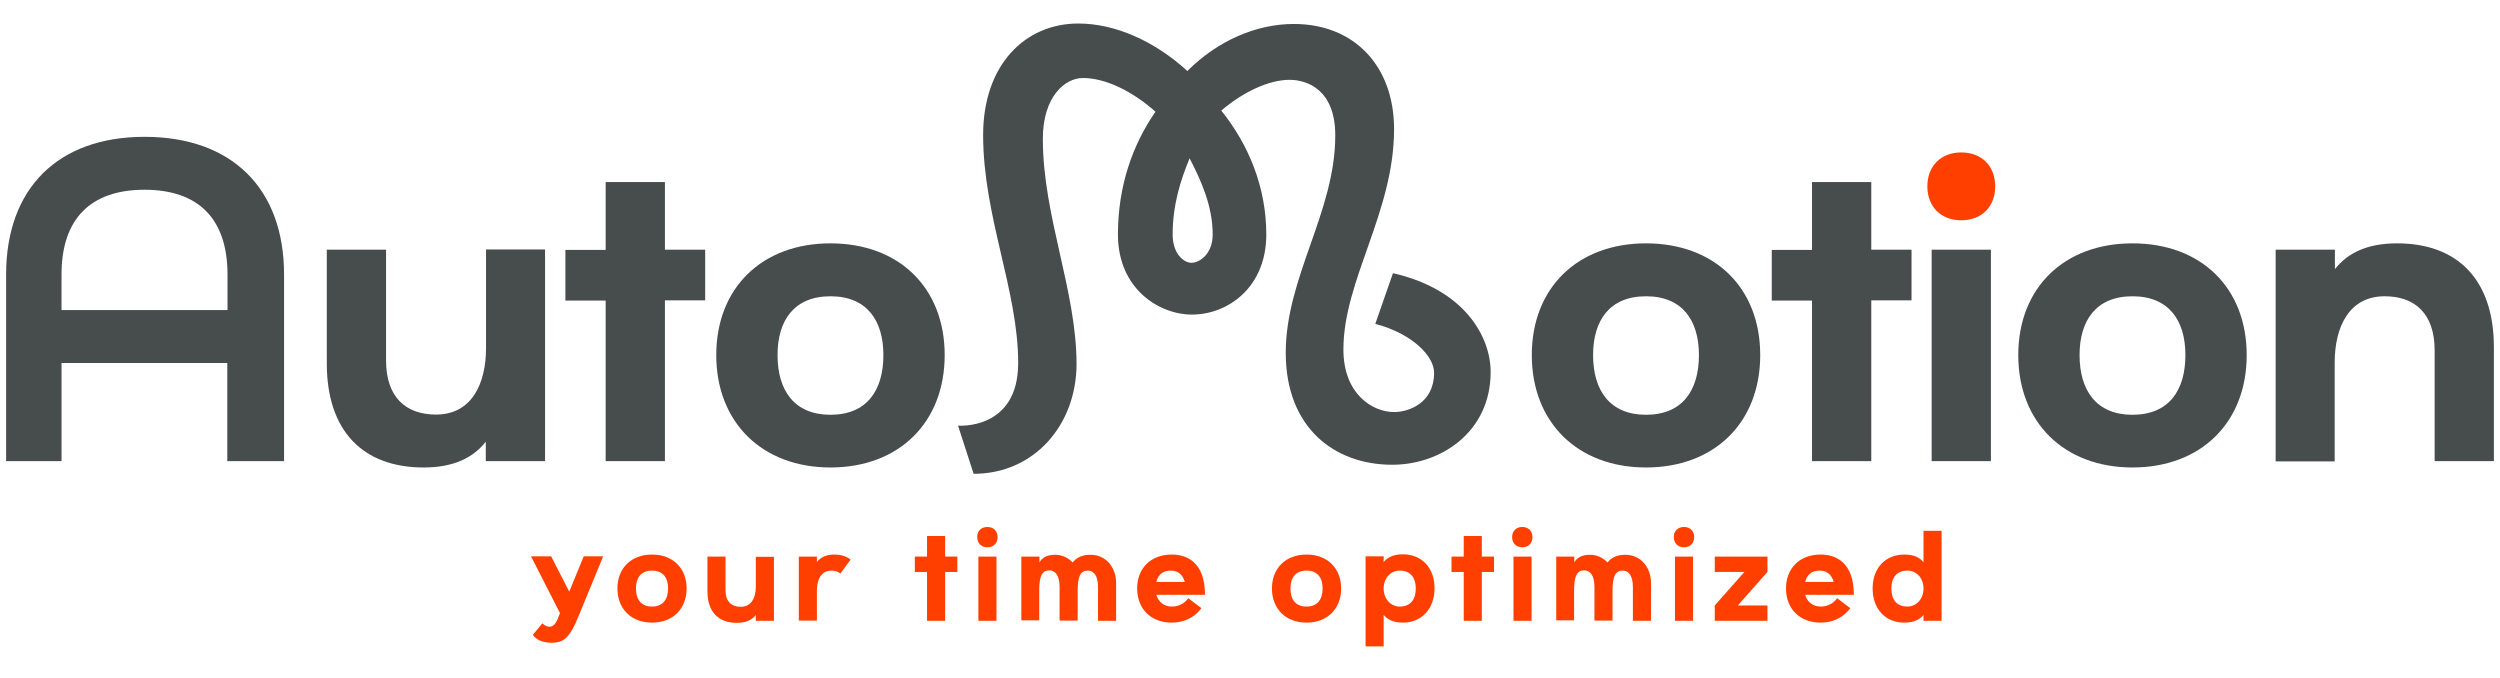 <svg xmlns="http://www.w3.org/2000/svg" xmlns:xlink="http://www.w3.org/1999/xlink" id="Layer_2_00000165954531972472391560000005159060842431715712_" x="0px" y="0px" viewBox="0 0 1105.4 300" style="enable-background:new 0 0 1105.4 300;" xml:space="preserve"><style type="text/css">	.st0{fill:#FF3F00;}	.st1{fill:#474C4C;}</style><g>	<g>		<path class="st0" d="M243.9,284.2c-4.3,0-6.9-1.5-8.3-3.5l4.2-5.1c0.9,0.8,1.8,1.5,3.2,1.5c1.7,0,2.7-1.5,3.4-3l1.2-3l-12.8-25.1   h8.9l8,15.6l6.4-15.6h8.6l-10.9,26.5C252,281.7,249.5,284.2,243.9,284.2z"></path>		<path class="st0" d="M288.3,245.2c9.2,0,15.3,6,15.3,15s-6.1,15.1-15.3,15.1c-9.2,0-15.3-6.1-15.3-15.1S279.1,245.2,288.3,245.2z    M288.3,268.2c4.9,0,7.1-3.3,7.1-8c0-4.7-2.2-7.9-7.1-7.9c-4.9,0-7.1,3.2-7.1,7.9C281.2,265,283.4,268.2,288.3,268.2z"></path>		<path class="st0" d="M342.2,246.1v28.4h-8v-2.6c-1.7,2.2-4.3,3.5-8.4,3.5c-8.1,0-13-4.8-13-14v-15.3h8V261c0,4.9,2.6,7.3,6.7,7.3   c4.8,0,6.7-4.1,6.7-8.9v-13.2H342.2z"></path>		<path class="st0" d="M353.2,274.5v-28.4h8v2.4c1.6-2,4-3.3,7.7-3.3c2.4,0,4.9,0.5,7.2,2.2l-4.5,6.2c-1.1-0.9-2.5-1.3-4-1.3   c-4.6,0-6.4,4.1-6.4,8.9v13.2H353.2z"></path>		<path class="st0" d="M409.9,252.9h-5.4v-6.8h5.4V237h8v9.1h5.4v6.8h-5.4v21.6h-8V252.9z"></path>		<path class="st0" d="M436.6,233c2.7,0,4.5,1.8,4.5,4.5c0,2.7-1.8,4.5-4.5,4.5c-2.7,0-4.5-1.8-4.5-4.5   C432,234.8,433.9,233,436.6,233z M432.6,246.1h8v28.4h-8V246.1z"></path>		<path class="st0" d="M451.6,274.5v-28.4h8v2.6c1.2-2.2,3.4-3.4,7-3.4c2.9,0,5.7,1.3,7.7,3.4c1.6-2.1,4.1-3.4,7.8-3.4   c7.3,0,11.4,6,11.4,12.4v16.8h-8v-14.9c0-4.9-1.8-7.3-4.5-7.3c-3.2,0-4.5,2.4-4.5,8.9v13.2h-8v-14.9c0-4.9-1.8-7.3-4.5-7.3   c-3.2,0-4.5,2.4-4.5,8.9v13.2H451.6z"></path>		<path class="st0" d="M511.3,263c0.9,3.2,3.4,5.2,6.9,5.2c2,0,5.1-0.7,7.2-3.7l5.8,4.4c-3.5,4.8-8.6,6.4-13.1,6.4   c-9.2,0-15.3-6.1-15.3-15.1s6.1-15,15.3-15c6.8,0,14.7,3.5,14.7,17.8H511.3z M523.9,257.3c-1.1-3.7-3.4-5-6.3-5   c-3.2,0-5.5,1.6-6.3,5H523.9z"></path>		<path class="st0" d="M577.7,245.2c9.2,0,15.3,6,15.3,15s-6.1,15.1-15.3,15.1c-9.2,0-15.3-6.1-15.3-15.1S568.5,245.2,577.7,245.2z    M577.7,268.2c4.9,0,7.1-3.3,7.1-8c0-4.7-2.2-7.9-7.1-7.9c-4.9,0-7.1,3.2-7.1,7.9C570.6,265,572.8,268.2,577.7,268.2z"></path>		<path class="st0" d="M620.3,275.3c-3.8,0-6.6-1.1-8.5-3.4v13.9h-8v-39.8h8v2.5c1.9-2.3,4.7-3.4,8.5-3.4c8.4,0,14,6,14,15   S628.7,275.3,620.3,275.3z M618.9,252.3c-3.9,0-7.1,3.2-7.1,7.9c0,4.7,3.2,8,7.1,8c4.9,0,7.1-3.3,7.1-8   C626,255.6,623.8,252.3,618.9,252.3z"></path>		<path class="st0" d="M647.2,252.9h-5.4v-6.8h5.4V237h8v9.1h5.4v6.8h-5.4v21.6h-8V252.9z"></path>		<path class="st0" d="M673.1,233c2.7,0,4.5,1.8,4.5,4.5c0,2.7-1.8,4.5-4.5,4.5c-2.7,0-4.5-1.8-4.5-4.5   C668.6,234.8,670.4,233,673.1,233z M669.2,246.1h8v28.4h-8V246.1z"></path>		<path class="st0" d="M688.1,274.5v-28.4h8v2.6c1.2-2.2,3.4-3.4,7-3.4c2.9,0,5.7,1.3,7.7,3.4c1.6-2.1,4.1-3.4,7.8-3.4   c7.3,0,11.4,6,11.4,12.4v16.8h-8v-14.9c0-4.9-1.8-7.3-4.5-7.3c-3.2,0-4.5,2.4-4.5,8.9v13.2h-8v-14.9c0-4.9-1.8-7.3-4.5-7.3   c-3.2,0-4.5,2.4-4.5,8.9v13.2H688.1z"></path>		<path class="st0" d="M744.6,233c2.7,0,4.5,1.8,4.5,4.5c0,2.7-1.8,4.5-4.5,4.5c-2.7,0-4.5-1.8-4.5-4.5   C740,234.8,741.9,233,744.6,233z M740.6,246.1h8v28.4h-8V246.1z"></path>		<path class="st0" d="M758.2,246.1h23.3v6.8l-13.1,14.8h13.1v6.8h-23.3v-6.8l13.1-14.8h-13.1V246.1z"></path>		<path class="st0" d="M798.2,263c0.9,3.2,3.4,5.2,6.9,5.2c2,0,5.1-0.7,7.2-3.7l5.8,4.4c-3.5,4.8-8.6,6.4-13.1,6.4   c-9.2,0-15.3-6.1-15.3-15.1s6.1-15,15.3-15c6.8,0,14.7,3.5,14.7,17.8H798.2z M810.8,257.3c-1.1-3.7-3.4-5-6.3-5   c-3.2,0-5.5,1.6-6.3,5H810.8z"></path>		<path class="st0" d="M842,245.2c3.8,0,6.6,1,8.5,3.4v-13.9h8v39.8h-8v-2.6c-1.9,2.3-4.7,3.4-8.5,3.4c-8.4,0-14-6.1-14-15.1   S833.6,245.2,842,245.2z M843.4,268.2c3.9,0,7.1-3.3,7.1-8c0-4.7-3.2-7.9-7.1-7.9c-4.9,0-7.1,3.2-7.1,7.9   C836.3,265,838.5,268.2,843.4,268.2z"></path>	</g></g><g>	<path class="st1" d="M63.9,60.5c-38.3,0-61.2,22.8-61.2,60.9v82.5h24.5v-43.4h73.3v43.4h25.1v-82.5  C125.6,83.3,102.5,60.5,63.9,60.5z M27.2,121.4c0-24.5,12.7-37.5,36.7-37.5s36.7,13,36.7,37.5v15.7H27.2V121.4z"></path>	<path class="st1" d="M241,110.4v93.5h-26.2v-8.6c-5.6,7.1-14.2,11.4-27.5,11.4c-26.6,0-42.8-15.9-42.8-46v-50.3h26.2v49  c0,16.1,8.6,23.9,22.1,23.9c15.7,0,22.1-13.5,22.1-29.4v-43.6H241z"></path>	<path class="st1" d="M267.8,132.9h-17.8v-22.4h17.8V80.5H294v29.9h17.8v22.4H294v71.1h-26.2V132.9z"></path>	<path class="st1" d="M367.2,107.6c30.3,0,50.5,19.6,50.5,49.4s-20.2,49.7-50.5,49.7s-50.5-20-50.5-49.7S336.9,107.6,367.2,107.6z   M367.2,183.4c16.1,0,23.4-10.8,23.4-26.4c0-15.3-7.3-26-23.4-26c-16.1,0-23.4,10.7-23.4,26C343.8,172.5,351.1,183.4,367.2,183.4z"></path>	<path class="st1" d="M430.5,209.5l-6.9-21.3c0,0,26.6,2.2,26.6-27.7c0-32.1-15.5-64.8-15.5-100.8c0-31,18.5-49.3,42.1-49.3  c16.3,0,33.8,7.8,48.2,21c13.6-13.6,30.7-20.8,47.1-20.8c26.6,0,44.3,18.5,44.3,46.5c0,36.8-22.4,66.7-22.4,97.4  c0,19.9,13,27.7,22.4,27.7c6.4,0,17.7-3.9,17.7-17.4c0-7.2-9.4-17.2-26-21.6l7.8-22.4c31.8,7.2,43.2,28.2,43.2,43.7  c0,26.6-22.1,41-43.5,41c-25.5,0-47.1-16.3-47.1-49.5c0-33.5,21.9-62.3,21.9-96.1c0-20.5-12.7-24.6-20.2-24.6  c-9.1,0-20.5,5.3-30.2,13.6c12.2,15.2,19.9,34,19.9,54.8c0,23.3-16.9,35.4-32.9,35.4c-14.4,0-32.7-11.3-32.7-35.4  c0-21.3,6.4-39.6,16.6-54.3c-10.2-9.1-22.1-14.9-32.1-14.9c-8,0-17.7,8.3-17.7,26.9c0,34.3,14.9,67,14.9,99.7  C475.9,187.9,457.3,209.5,430.5,209.5z M518.5,103.7c0,8.6,5,12.5,8.3,12.5c3.6,0,9.4-3.9,9.4-12.5C536.2,91,531,79.7,526,70  C522.1,79.4,518.5,90.4,518.5,103.7z"></path>	<path class="st1" d="M727.8,107.6c30.3,0,50.5,19.6,50.5,49.4s-20.2,49.7-50.5,49.7c-30.3,0-50.5-20-50.5-49.7  S697.5,107.6,727.8,107.6z M727.8,183.4c16.1,0,23.4-10.8,23.4-26.4c0-15.3-7.3-26-23.4-26c-16.1,0-23.4,10.7-23.4,26  C704.4,172.5,711.7,183.4,727.8,183.4z"></path>	<path class="st1" d="M801.2,132.9h-17.8v-22.4h17.8V80.5h26.2v29.9h17.8v22.4h-17.8v71.1h-26.2V132.9z"></path>	<path class="st0" d="M867.2,67.4c9,0,15,6,15,15c0,9-6,15-15,15c-9,0-15-6-15-15C852.2,73.4,858.2,67.4,867.2,67.4z"></path>	<rect x="854.1" y="110.4" class="st1" width="26.2" height="93.5"></rect>	<path class="st1" d="M942.9,107.6c30.3,0,50.5,19.6,50.5,49.4s-20.2,49.7-50.5,49.7c-30.3,0-50.5-20-50.5-49.7  S912.6,107.6,942.9,107.6z M942.9,183.4c16.1,0,23.4-10.8,23.4-26.4c0-15.3-7.3-26-23.4-26c-16.1,0-23.4,10.7-23.4,26  C919.5,172.5,926.8,183.4,942.9,183.4z"></path>	<path class="st1" d="M1006.2,203.9v-93.5h26.2v8.6c5.6-7.1,14.2-11.4,27.5-11.4c26.6,0,42.8,15.9,42.8,46v50.3h-26.2v-49  c0-16.1-8.6-23.9-22.1-23.9c-15.7,0-22.1,13.5-22.1,29.4v43.6H1006.2z"></path></g></svg>